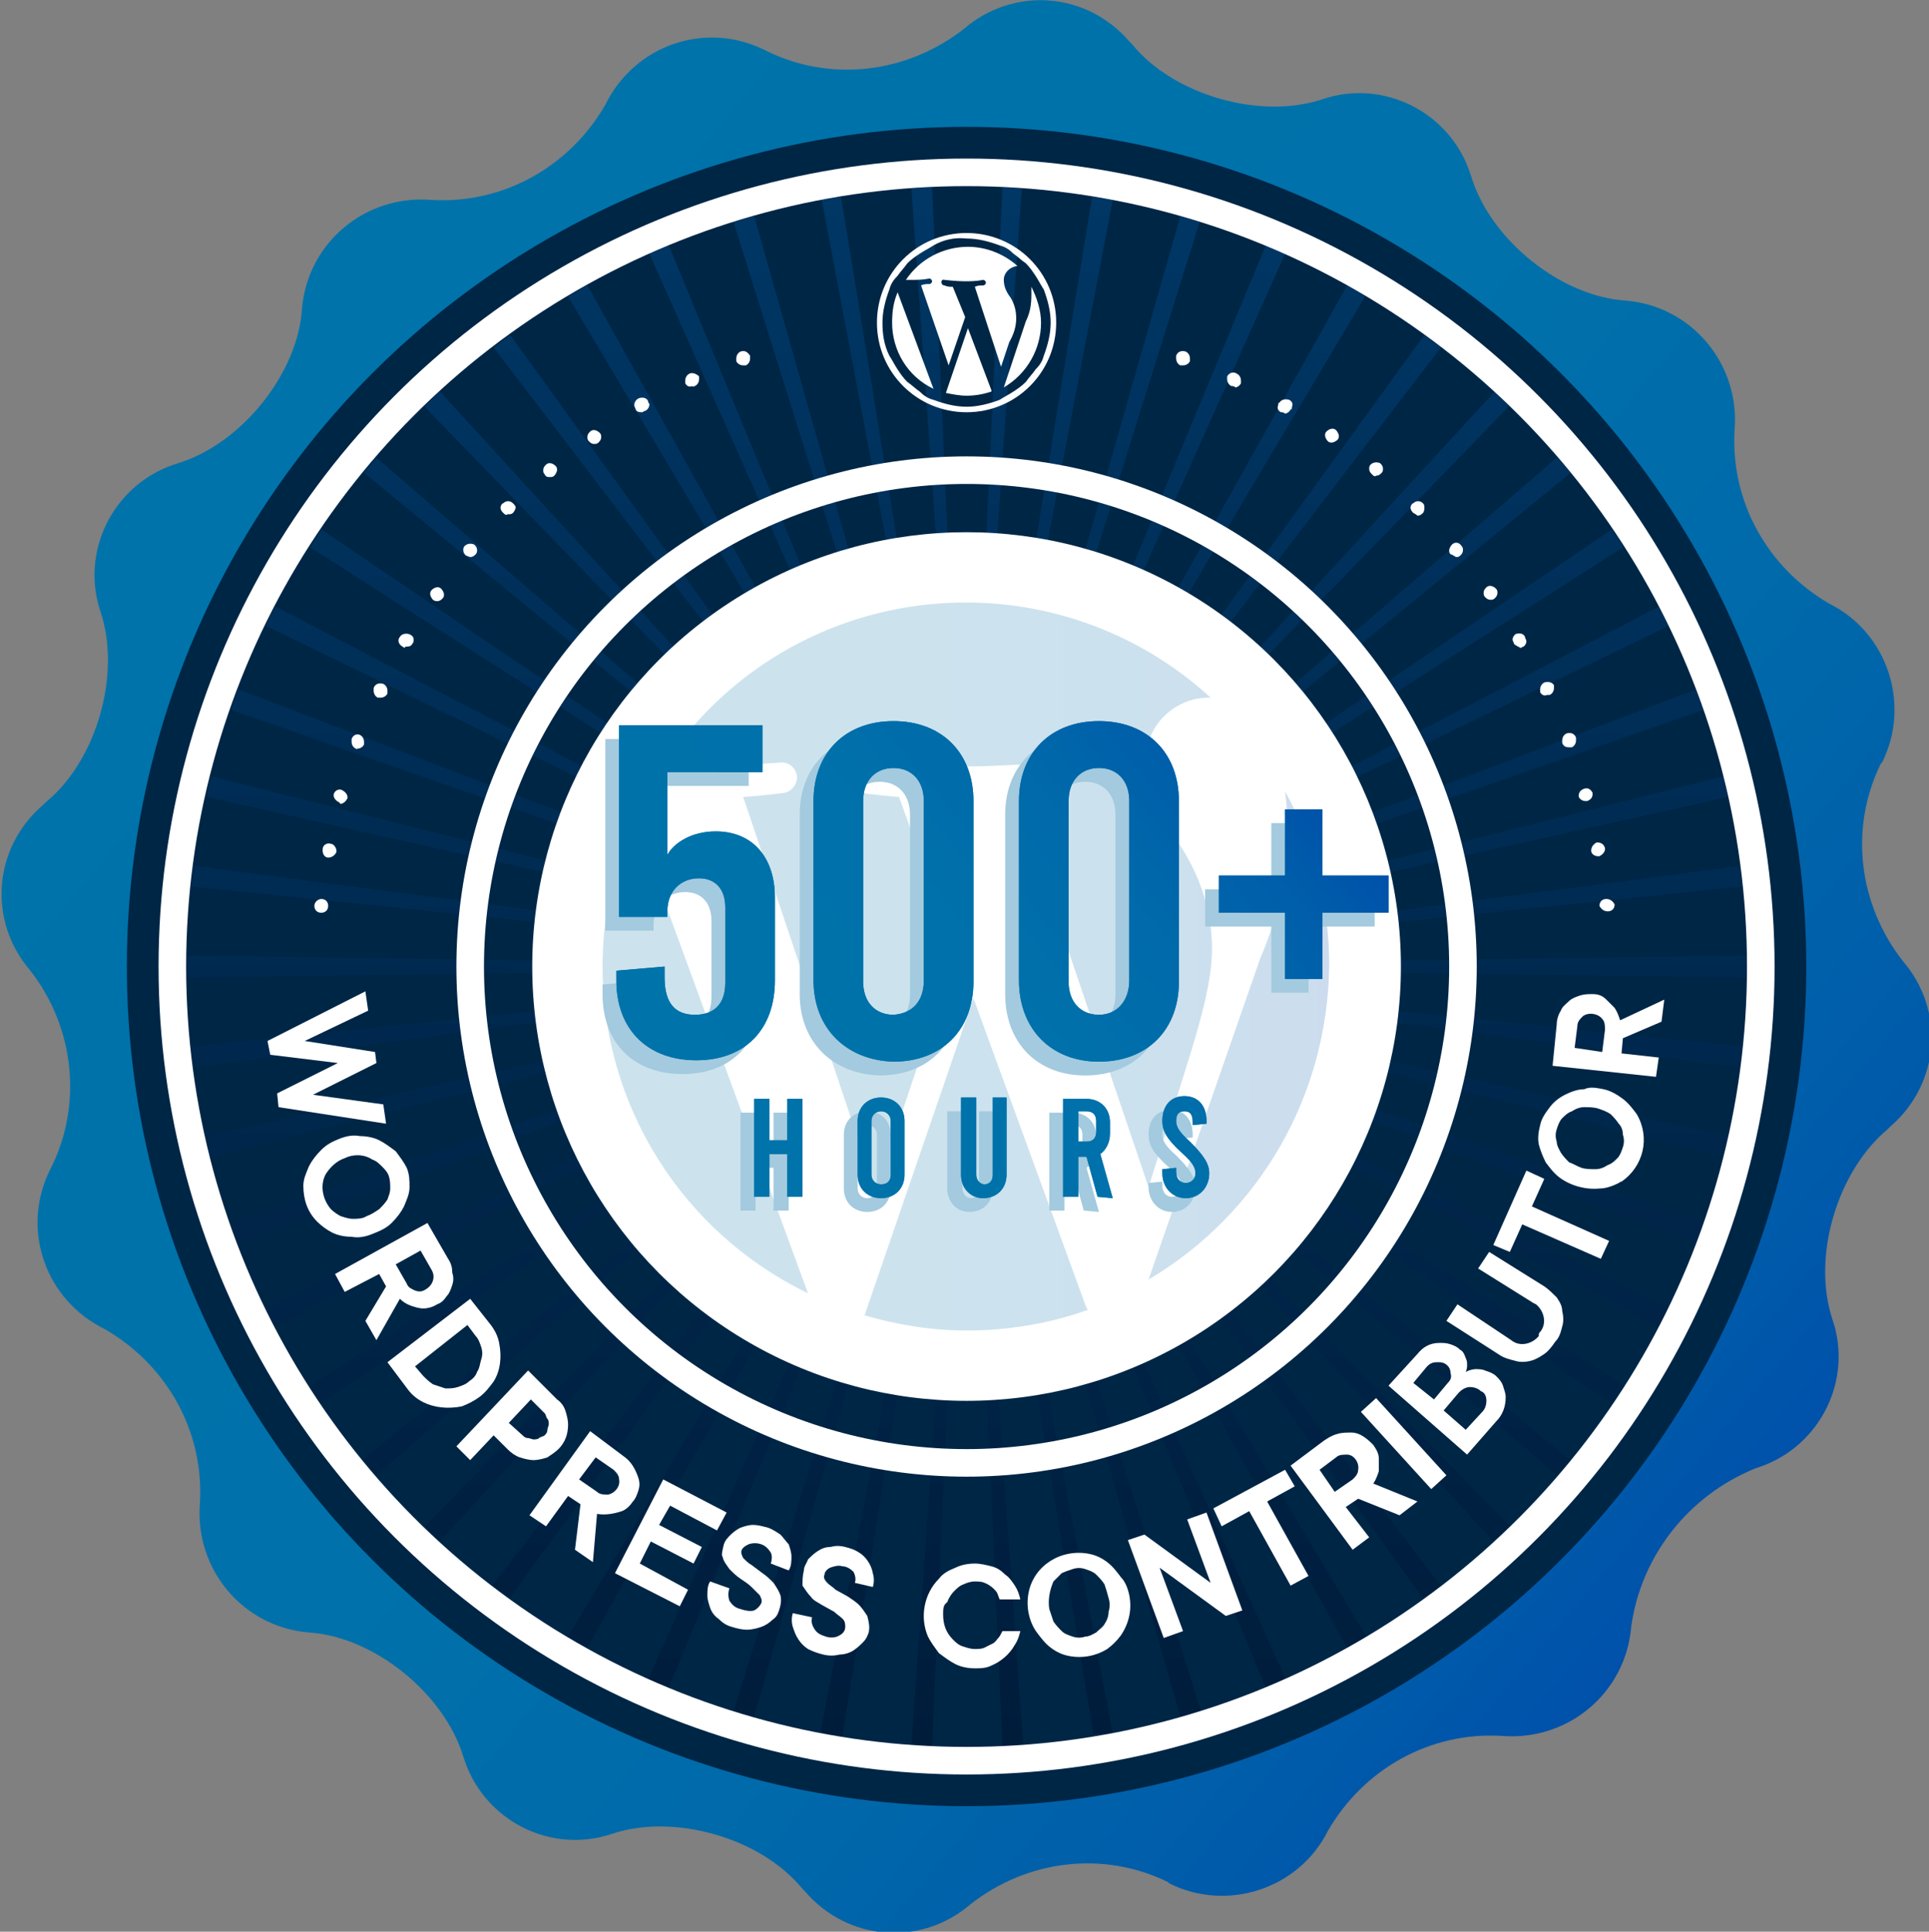 <?xml version="1.0" encoding="utf-8"?>
<!-- Generator: Adobe Illustrator 23.1.0, SVG Export Plug-In . SVG Version: 6.00 Build 0)  -->
<svg version="1.1" id="Layer_1" xmlns="http://www.w3.org/2000/svg" xmlns:xlink="http://www.w3.org/1999/xlink" x="0px" y="0px"
	 viewBox="0 0 139.9 140.1" style="enable-background:new 0 0 139.9 140.1;" xml:space="preserve">
<rect x="0" y="0" width="139.9" height="140.1" fill="#808080" stroke="none"/>
<style type="text/css">
	.st0{fill:url(#SVGID_1_);}
	.st1{fill:url(#SVGID_2_);}
	.st2{fill:url(#SVGID_3_);}
	.st3{fill:url(#SVGID_4_);}
	.st4{fill:url(#SVGID_5_);}
	.st5{fill:url(#SVGID_6_);}
	.st6{fill:url(#SVGID_7_);}
	.st7{fill:url(#SVGID_8_);}
	.st8{fill:url(#SVGID_9_);}
	.st9{fill:url(#SVGID_10_);}
	.st10{fill:url(#SVGID_11_);}
	.st11{fill:url(#SVGID_12_);}
	.st12{fill:url(#SVGID_13_);}
	.st13{fill:url(#SVGID_14_);}
	.st14{fill:url(#SVGID_15_);}
	.st15{fill:url(#SVGID_16_);}
	.st16{fill:url(#SVGID_17_);}
	.st17{fill:url(#SVGID_18_);}
	.st18{fill:url(#SVGID_19_);}
	.st19{fill:url(#SVGID_20_);}
	.st20{fill:url(#SVGID_21_);}
	.st21{fill:url(#SVGID_22_);}
	.st22{fill:url(#SVGID_23_);}
	.st23{fill:url(#SVGID_24_);}
	.st24{fill:url(#SVGID_25_);}
	.st25{fill:url(#SVGID_26_);}
	.st26{fill:url(#SVGID_27_);}
	.st27{fill:url(#SVGID_28_);}
	.st28{fill:url(#SVGID_29_);}
	.st29{fill:url(#SVGID_30_);}
	.st30{fill:url(#SVGID_31_);}
	.st31{fill:url(#SVGID_32_);}
	.st32{fill:url(#SVGID_33_);}
	.st33{fill:url(#SVGID_34_);}
	.st34{fill:url(#SVGID_35_);}
	.st35{fill:url(#SVGID_36_);}
	.st36{fill:none;stroke:#FFFFFF;stroke-width:2;stroke-miterlimit:10;}
	.st37{fill:#FFFFFF;}
	.st38{opacity:0.2;}
	.st39{fill:url(#SVGID_37_);}
	.st40{fill:#A3CADE;}
	.st41{fill:#0073AA;}
	.st42{fill:url(#SVGID_38_);}
	.st43{fill:url(#SVGID_39_);}
	.st44{fill:url(#SVGID_40_);}
	.st45{fill:url(#SVGID_41_);}
	.st46{fill:url(#SVGID_42_);}
	.st47{fill:url(#SVGID_43_);}
	.st48{fill:url(#SVGID_44_);}
	.st49{fill:url(#SVGID_45_);}
	.st50{fill:url(#SVGID_46_);}
</style>
<radialGradient id="SVGID_1_" cx="70.15" cy="-1228" r="20.684" gradientTransform="matrix(1 0 0 -1 -3.000000e-02 -1157.93)" gradientUnits="userSpaceOnUse">
	<stop  offset="0" style="stop-color:#003662"/>
	<stop  offset="1" style="stop-color:#002646"/>
</radialGradient>
<path class="st0" d="M99.4,69.8H40.9v0.6h58.4v-0.2C99.4,70.1,99.4,70,99.4,69.8z"/>
<radialGradient id="SVGID_2_" cx="70.05" cy="37.48" r="19.45" gradientTransform="matrix(1 0 0 1 -3.000000e-02 -625.93)" gradientUnits="userSpaceOnUse">
	<stop  offset="0" style="stop-color:#003662"/>
	<stop  offset="1" style="stop-color:#002646"/>
</radialGradient>
<path class="st1" d="M94.2,80.4H42.7c0.1,0.2,0.1,0.4,0.2,0.5h54.3c0.1-0.2,0.1-0.3,0.2-0.5H94.2z"/>
<radialGradient id="SVGID_3_" cx="70.05" cy="40.98" r="20.2" gradientTransform="matrix(1 0 0 1 -3.000000e-02 -625.93)" gradientUnits="userSpaceOnUse">
	<stop  offset="0" style="stop-color:#003662"/>
	<stop  offset="1" style="stop-color:#002646"/>
</radialGradient>
<path class="st2" d="M94.2,76.9H41.6c0,0.2,0.1,0.3,0.1,0.5h56.7c0-0.2,0.1-0.3,0.1-0.5H94.2z"/>
<radialGradient id="SVGID_4_" cx="70.146" cy="44.49" r="20.54" gradientTransform="matrix(1 0 0 1 -3.000000e-02 -625.93)" gradientUnits="userSpaceOnUse">
	<stop  offset="0" style="stop-color:#003662"/>
	<stop  offset="1" style="stop-color:#002646"/>
</radialGradient>
<path class="st3" d="M94.2,73.3H41.1c0,0.2,0,0.4,0.1,0.5h57.9c0-0.2,0-0.3,0.1-0.5H94.2z"/>
<radialGradient id="SVGID_5_" cx="70.1" cy="39.23" r="19.83" gradientTransform="matrix(1 0 0 1 -3.000000e-02 -625.93)" gradientUnits="userSpaceOnUse">
	<stop  offset="0" style="stop-color:#003662"/>
	<stop  offset="1" style="stop-color:#002646"/>
</radialGradient>
<path class="st4" d="M94.2,78.6H42.1c0.1,0.2,0.1,0.4,0.2,0.5h55.6c0.1-0.2,0.1-0.3,0.2-0.5H94.2z"/>
<radialGradient id="SVGID_6_" cx="70.1" cy="42.74" r="20.41" gradientTransform="matrix(1 0 0 1 -3.000000e-02 -625.93)" gradientUnits="userSpaceOnUse">
	<stop  offset="0" style="stop-color:#003662"/>
	<stop  offset="1" style="stop-color:#002646"/>
</radialGradient>
<path class="st5" d="M94.2,75.1H41.3c0,0.2,0.1,0.3,0.1,0.5h57.4c0-0.2,0.1-0.3,0.1-0.5H94.2z"/>
<radialGradient id="SVGID_7_" cx="70.05" cy="46.25" r="20.72" gradientTransform="matrix(1 0 0 1 -3.000000e-02 -625.93)" gradientUnits="userSpaceOnUse">
	<stop  offset="0" style="stop-color:#003662"/>
	<stop  offset="1" style="stop-color:#002646"/>
</radialGradient>
<path class="st6" d="M94.2,71.6H40.9v0.5h58.3v-0.5H94.2z"/>
<radialGradient id="SVGID_8_" cx="70.1" cy="33.97" r="18.3" gradientTransform="matrix(1 0 0 1 -3.000000e-02 -625.93)" gradientUnits="userSpaceOnUse">
	<stop  offset="0" style="stop-color:#003662"/>
	<stop  offset="1" style="stop-color:#002646"/>
</radialGradient>
<path class="st7" d="M94.2,83.9H44.3c0.1,0.2,0.2,0.3,0.3,0.5h51c0.1-0.2,0.2-0.3,0.3-0.5H94.2z"/>
<radialGradient id="SVGID_9_" cx="70.1" cy="32.21" r="17.59" gradientTransform="matrix(1 0 0 1 -3.000000e-02 -625.93)" gradientUnits="userSpaceOnUse">
	<stop  offset="0" style="stop-color:#003662"/>
	<stop  offset="1" style="stop-color:#002646"/>
</radialGradient>
<path class="st8" d="M94.2,85.6H45.3c0.1,0.2,0.2,0.3,0.3,0.5h48.9c0.1-0.2,0.2-0.3,0.3-0.5H94.2z"/>
<radialGradient id="SVGID_10_" cx="70.05" cy="35.72" r="18.94" gradientTransform="matrix(1 0 0 1 -3.000000e-02 -625.93)" gradientUnits="userSpaceOnUse">
	<stop  offset="0" style="stop-color:#003662"/>
	<stop  offset="1" style="stop-color:#002646"/>
</radialGradient>
<path class="st9" d="M94.2,82.1H43.4c0.1,0.2,0.2,0.3,0.2,0.5h52.9c0.1-0.2,0.2-0.3,0.2-0.5H94.2z"/>
<radialGradient id="SVGID_11_" cx="70.1" cy="26.95" r="14.64" gradientTransform="matrix(1 0 0 1 -3.000000e-02 -625.93)" gradientUnits="userSpaceOnUse">
	<stop  offset="0" style="stop-color:#003662"/>
	<stop  offset="1" style="stop-color:#002646"/>
</radialGradient>
<path class="st10" d="M83.6,90.9H49.5c0.2,0.2,0.4,0.4,0.6,0.5h40.1c0.2-0.2,0.4-0.3,0.6-0.5H83.6z"/>
<radialGradient id="SVGID_12_" cx="70.1" cy="30.46" r="16.75" gradientTransform="matrix(1 0 0 1 -3.000000e-02 -625.93)" gradientUnits="userSpaceOnUse">
	<stop  offset="0" style="stop-color:#003662"/>
	<stop  offset="1" style="stop-color:#002646"/>
</radialGradient>
<path class="st11" d="M83.6,87.4H46.5c0.1,0.2,0.2,0.4,0.4,0.5h46.4c0.1-0.2,0.3-0.3,0.4-0.5H83.6z"/>
<radialGradient id="SVGID_13_" cx="70.1" cy="28.71" r="15.77" gradientTransform="matrix(1 0 0 1 -3.000000e-02 -625.93)" gradientUnits="userSpaceOnUse">
	<stop  offset="0" style="stop-color:#003662"/>
	<stop  offset="1" style="stop-color:#002646"/>
</radialGradient>
<path class="st12" d="M83.6,89.1H47.9c0.2,0.2,0.3,0.4,0.5,0.5h43.5l0.5-0.5H83.6z"/>
<radialGradient id="SVGID_14_" cx="70.1" cy="23.44" r="11.65" gradientTransform="matrix(1 0 0 1 -3.000000e-02 -625.93)" gradientUnits="userSpaceOnUse">
	<stop  offset="0" style="stop-color:#003662"/>
	<stop  offset="1" style="stop-color:#002646"/>
</radialGradient>
<path class="st13" d="M83.6,94.4H53.7c0.2,0.2,0.5,0.4,0.8,0.5h31.2c0.3-0.2,0.5-0.3,0.8-0.5H83.6z"/>
<radialGradient id="SVGID_15_" cx="70.1" cy="25.2" r="13.3" gradientTransform="matrix(1 0 0 1 -3.000000e-02 -625.93)" gradientUnits="userSpaceOnUse">
	<stop  offset="0" style="stop-color:#003662"/>
	<stop  offset="1" style="stop-color:#002646"/>
</radialGradient>
<path class="st14" d="M83.6,92.6H51.4c0.2,0.2,0.4,0.4,0.7,0.5h36.1c0.2-0.2,0.5-0.4,0.7-0.5H83.6z"/>
<radialGradient id="SVGID_16_" cx="70.1" cy="21.69" r="9.58" gradientTransform="matrix(1 0 0 1 -3.000000e-02 -625.93)" gradientUnits="userSpaceOnUse">
	<stop  offset="0" style="stop-color:#003662"/>
	<stop  offset="1" style="stop-color:#002646"/>
</radialGradient>
<path class="st15" d="M83.6,96.1h-27c0.3,0.2,0.6,0.4,1,0.5h24.9C82.9,96.5,83.2,96.3,83.6,96.1z"/>
<radialGradient id="SVGID_17_" cx="70.1" cy="19.94" r="6.7" gradientTransform="matrix(1 0 0 1 -3.000000e-02 -625.93)" gradientUnits="userSpaceOnUse">
	<stop  offset="0" style="stop-color:#003662"/>
	<stop  offset="1" style="stop-color:#002646"/>
</radialGradient>
<path class="st16" d="M73.1,97.9H60.7c0.6,0.2,1.1,0.4,1.7,0.5h15.4c0.6-0.2,1.1-0.3,1.7-0.5H73.1z"/>
<radialGradient id="SVGID_18_" cx="70.1" cy="72.56" r="11.44" gradientTransform="matrix(1 0 0 1 -3.000000e-02 -625.93)" gradientUnits="userSpaceOnUse">
	<stop  offset="0" style="stop-color:#003662"/>
	<stop  offset="1" style="stop-color:#002646"/>
</radialGradient>
<path class="st17" d="M62.6,45.8h23.6c-0.2-0.2-0.5-0.4-0.8-0.5H54.8c-0.3,0.2-0.5,0.3-0.8,0.5H62.6z"/>
<radialGradient id="SVGID_19_" cx="70.1" cy="76.06" r="6.29" gradientTransform="matrix(1 0 0 1 -3.000000e-02 -625.93)" gradientUnits="userSpaceOnUse">
	<stop  offset="0" style="stop-color:#003662"/>
	<stop  offset="1" style="stop-color:#002646"/>
</radialGradient>
<path class="st18" d="M62.6,42.3h16.3c-0.6-0.2-1.3-0.4-1.9-0.5H63.1c-0.1,0-0.3,0.1-0.4,0.1l0,0c-0.5,0.1-0.9,0.3-1.4,0.4H62.6z"/>
<radialGradient id="SVGID_20_" cx="70.1" cy="74.31" r="9.31" gradientTransform="matrix(1 0 0 1 -3.000000e-02 -625.93)" gradientUnits="userSpaceOnUse">
	<stop  offset="0" style="stop-color:#003662"/>
	<stop  offset="1" style="stop-color:#002646"/>
</radialGradient>
<path class="st19" d="M62.6,44.1h20.6c-0.3-0.2-0.7-0.4-1.1-0.5h-24c-0.4,0.2-0.7,0.3-1.1,0.5H62.6z"/>
<radialGradient id="SVGID_21_" cx="70.1" cy="69.05" r="14.5" gradientTransform="matrix(1 0 0 1 -3.000000e-02 -625.93)" gradientUnits="userSpaceOnUse">
	<stop  offset="0" style="stop-color:#003662"/>
	<stop  offset="1" style="stop-color:#002646"/>
</radialGradient>
<path class="st20" d="M52.1,49.3h38.4c-0.2-0.2-0.4-0.4-0.6-0.5H50.1c-0.2,0.2-0.4,0.3-0.6,0.5H52.1z"/>
<radialGradient id="SVGID_22_" cx="70.1" cy="70.8" r="13.12" gradientTransform="matrix(1 0 0 1 -3.000000e-02 -625.93)" gradientUnits="userSpaceOnUse">
	<stop  offset="0" style="stop-color:#003662"/>
	<stop  offset="1" style="stop-color:#002646"/>
</radialGradient>
<path class="st21" d="M52.1,47.6h36.5c-0.2-0.2-0.4-0.4-0.7-0.5H52.2l-0.1,0.1l0,0c-0.2,0.1-0.4,0.2-0.5,0.4H52.1z"/>
<radialGradient id="SVGID_23_" cx="70.115" cy="58.52" r="19.36" gradientTransform="matrix(1 0 0 1 -3.000000e-02 -625.93)" gradientUnits="userSpaceOnUse">
	<stop  offset="0" style="stop-color:#003662"/>
	<stop  offset="1" style="stop-color:#002646"/>
</radialGradient>
<path class="st22" d="M52.1,59.8h45.3c-0.1-0.2-0.1-0.4-0.2-0.5H43c-0.1,0.2-0.1,0.3-0.2,0.5H52.1z"/>
<radialGradient id="SVGID_24_" cx="70.1" cy="62.03" r="18.23" gradientTransform="matrix(1 0 0 1 -3.000000e-02 -625.93)" gradientUnits="userSpaceOnUse">
	<stop  offset="0" style="stop-color:#003662"/>
	<stop  offset="1" style="stop-color:#002646"/>
</radialGradient>
<path class="st23" d="M52.1,56.3h43.7c-0.1-0.2-0.2-0.3-0.3-0.5H44.7c-0.1,0.2-0.2,0.3-0.3,0.5H52.1z"/>
<radialGradient id="SVGID_25_" cx="70.115" cy="65.54" r="16.66" gradientTransform="matrix(1 0 0 1 -3.000000e-02 -625.93)" gradientUnits="userSpaceOnUse">
	<stop  offset="0" style="stop-color:#003662"/>
	<stop  offset="1" style="stop-color:#002646"/>
</radialGradient>
<path class="st24" d="M52.1,52.8h41.5c-0.1-0.2-0.2-0.4-0.4-0.5H47c-0.1,0.2-0.3,0.3-0.4,0.5H52.1z"/>
<radialGradient id="SVGID_26_" cx="70.1" cy="60.28" r="18.85" gradientTransform="matrix(1 0 0 1 -3.000000e-02 -625.93)" gradientUnits="userSpaceOnUse">
	<stop  offset="0" style="stop-color:#003662"/>
	<stop  offset="1" style="stop-color:#002646"/>
</radialGradient>
<path class="st25" d="M52.1,58.1h44.5c-0.1-0.2-0.2-0.3-0.2-0.5H43.8c-0.1,0.2-0.2,0.3-0.2,0.5H52.1z"/>
<radialGradient id="SVGID_27_" cx="70.1" cy="63.79" r="17.5" gradientTransform="matrix(1 0 0 1 -3.000000e-02 -625.93)" gradientUnits="userSpaceOnUse">
	<stop  offset="0" style="stop-color:#003662"/>
	<stop  offset="1" style="stop-color:#002646"/>
</radialGradient>
<path class="st26" d="M52.1,54.6h42.6c-0.1-0.2-0.2-0.3-0.3-0.5H45.8c-0.1,0.2-0.2,0.3-0.3,0.5H52.1z"/>
<radialGradient id="SVGID_28_" cx="70.1" cy="67.29" r="15.66" gradientTransform="matrix(1 0 0 1 -3.000000e-02 -625.93)" gradientUnits="userSpaceOnUse">
	<stop  offset="0" style="stop-color:#003662"/>
	<stop  offset="1" style="stop-color:#002646"/>
</radialGradient>
<path class="st27" d="M52.1,51.1h40.1c-0.2-0.2-0.3-0.4-0.5-0.5H48.5c-0.2,0.2-0.3,0.4-0.5,0.5H52.1z"/>
<radialGradient id="SVGID_29_" cx="70.1" cy="55.02" r="20.13" gradientTransform="matrix(1 0 0 1 -3.000000e-02 -625.93)" gradientUnits="userSpaceOnUse">
	<stop  offset="0" style="stop-color:#003662"/>
	<stop  offset="1" style="stop-color:#002646"/>
</radialGradient>
<path class="st28" d="M52.1,63.3h46.4c0-0.2-0.1-0.3-0.1-0.5H41.8c0,0.2-0.1,0.3-0.1,0.5H52.1z"/>
<radialGradient id="SVGID_30_" cx="70.1" cy="56.77" r="19.8" gradientTransform="matrix(1 0 0 1 -3.000000e-02 -625.93)" gradientUnits="userSpaceOnUse">
	<stop  offset="0" style="stop-color:#003662"/>
	<stop  offset="1" style="stop-color:#002646"/>
</radialGradient>
<path class="st29" d="M52.1,61.6h46c-0.1-0.2-0.1-0.4-0.2-0.5H42.3c-0.1,0.2-0.1,0.3-0.2,0.5H52.1z"/>
<radialGradient id="SVGID_31_" cx="70.054" cy="51.51" r="20.6" gradientTransform="matrix(1 0 0 1 -3.000000e-02 -625.93)" gradientUnits="userSpaceOnUse">
	<stop  offset="0" style="stop-color:#003662"/>
	<stop  offset="1" style="stop-color:#002646"/>
</radialGradient>
<path class="st30" d="M41.5,66.9h57.6c0-0.2,0-0.4-0.1-0.5H41.1c0,0.2,0,0.3-0.1,0.5H41.5z"/>
<radialGradient id="SVGID_32_" cx="70.115" cy="49.75" r="20.68" gradientTransform="matrix(1 0 0 1 -3.000000e-02 -625.93)" gradientUnits="userSpaceOnUse">
	<stop  offset="0" style="stop-color:#003662"/>
	<stop  offset="1" style="stop-color:#002646"/>
</radialGradient>
<path class="st31" d="M41.5,68.6h57.7v-0.5H41v0.5H41.5z"/>
<radialGradient id="SVGID_33_" cx="70.128" cy="53.26" r="20.37" gradientTransform="matrix(1 0 0 1 -3.000000e-02 -625.93)" gradientUnits="userSpaceOnUse">
	<stop  offset="0" style="stop-color:#003662"/>
	<stop  offset="1" style="stop-color:#002646"/>
</radialGradient>
<path class="st32" d="M41.5,65.1h57.3c0-0.2-0.1-0.3-0.1-0.5H41.5C41.5,64.8,41.4,65,41.5,65.1z"/>
<linearGradient id="SVGID_34_" gradientUnits="userSpaceOnUse" x1="17.142" y1="-1183.598" x2="123.178" y2="-1272.578" gradientTransform="matrix(1 0 0 -1 -3.000000e-02 -1157.93)">
	<stop  offset="0" style="stop-color:#0073AA"/>
	<stop  offset="0.47" style="stop-color:#0071AA"/>
	<stop  offset="0.71" style="stop-color:#0069AA"/>
	<stop  offset="0.9" style="stop-color:#005CAA"/>
	<stop  offset="1" style="stop-color:#0051AA"/>
</linearGradient>
<path class="st33" d="M118.3,118c-0.4,4.8-4.6,8.3-9.4,7.9c0,0,0,0,0,0l0,0c-5.2-0.3-10,2.4-12.6,6.9c-2.1,4.2-7.3,5.9-11.5,3.8
	c0,0,0,0,0,0l-0.1-0.1c-4.7-2.3-10.2-1.6-14.3,1.6c-3.6,3.1-8.9,2.7-12-0.9c-0.1-0.1-0.1-0.1-0.2-0.2c-3-3.7-9.3-5.5-13.8-4
	c-4.4,1.5-9.2-0.9-10.7-5.3c0,0,0,0,0,0l-0.1-0.3c-1.4-4.6-6.5-8.7-11.2-9c-4.8-0.4-8.3-4.6-7.9-9.4c0,0,0,0,0,0l0,0
	c0.3-5.2-2.4-10-6.9-12.6c-4.3-2.1-6.1-7.2-4-11.5l0.1-0.2C6,80.1,5.4,74.5,2.2,70.4c-3.1-3.6-2.7-8.9,0.9-12l0.2-0.2
	c3.7-3,5.5-9.3,4-13.8c-1.5-4.4,0.9-9.2,5.3-10.7c0,0,0,0,0,0l0.3-0.1c4.6-1.4,8.7-6.5,9-11.2c0.4-4.8,4.6-8.3,9.4-7.9c0,0,0,0,0,0
	l0,0c5.2,0.3,10-2.4,12.6-6.9c2.1-4.3,7.2-6.1,11.5-4l0.2,0.1c4.7,2.3,10.2,1.6,14.3-1.6c3.6-3.1,8.9-2.7,12,0.9
	c0.1,0.1,0.1,0.1,0.2,0.2c3,3.7,9.3,5.5,13.8,4c4.4-1.5,9.2,0.9,10.7,5.3c0,0,0,0,0,0l0.1,0.3c1.4,4.6,6.5,8.7,11.2,9
	c4.8,0.4,8.3,4.6,7.9,9.4c0,0,0,0,0,0l0,0c-0.3,5.2,2.4,10,6.9,12.6c4.2,2.1,5.9,7.3,3.8,11.5c0,0,0,0,0,0l-0.1,0.1
	c-2.3,4.7-1.6,10.2,1.6,14.3c3.1,3.6,2.7,8.9-0.9,12l-0.2,0.2c-3.7,3.1-5.5,9.3-4,13.8c1.5,4.4-0.9,9.2-5.3,10.7c0,0,0,0,0,0
	l-0.3,0.1C122.4,108.5,119,112.9,118.3,118z"/>
<radialGradient id="SVGID_35_" cx="70.07" cy="-1228" r="60.9" gradientTransform="matrix(1 0 0 -1 0 142)" gradientUnits="userSpaceOnUse">
	<stop  offset="0" style="stop-color:#003662"/>
	<stop  offset="1" style="stop-color:#002646"/>
</radialGradient>
<circle class="st34" cx="70.1" cy="70.1" r="60.9"/>
<linearGradient id="SVGID_36_" gradientUnits="userSpaceOnUse" x1="1378.132" y1="3812.355" x2="1491.143" y2="3812.355" gradientTransform="matrix(6.123234e-17 1 1 -6.123234e-17 -3742.22 -1364.57)">
	<stop  offset="0" style="stop-color:#003765"/>
	<stop  offset="1" style="stop-color:#001C3B"/>
</linearGradient>
<path class="st35" d="M19.3,45.4l50.8,24.7L20,44C19.7,44.4,19.5,44.9,19.3,45.4z M22.5,39.7l47.6,30.4L23.3,38.4
	C23.1,38.8,22.8,39.2,22.5,39.7z M13.6,70.1v0.8l56.5-0.8l-56.5-0.8L13.6,70.1z M16.8,51.5l53.3,18.6L17.3,50
	C17.1,50.5,16.9,51,16.8,51.5z M26.4,34.3l43.7,35.8L27.3,33.2C27,33.6,26.7,33.9,26.4,34.3z M15,57.8l55.1,12.3L15.3,56.3L15,57.8z
	 M13.9,64.3l56.2,5.8l-56-7.3C14,63.3,14,63.8,13.9,64.3L13.9,64.3z M59.6,14.5l10.5,55.6L61,14.3C60.5,14.3,60,14.4,59.6,14.5
	L59.6,14.5z M53.2,16.1l16.9,54L54.7,15.7C54.2,15.8,53.7,16,53.2,16.1L53.2,16.1z M41.2,21.5l28.9,48.6L42.6,20.7
	C42.1,21,41.7,21.2,41.2,21.5L41.2,21.5z M35.8,25.2l34.3,44.9L37,24.3L35.8,25.2z M47.1,18.4l23,51.7L48.5,17.8
	C48,18,47.5,18.2,47.1,18.4L47.1,18.4z M15.3,83.9l54.8-13.8L15,82.4L15.3,83.9z M54.7,124.5l15.4-54.4l-16.9,54
	C53.7,124.2,54.2,124.4,54.7,124.5L54.7,124.5z M48.5,122.4l21.6-52.3L47,121.8L48.5,122.4z M42.6,119.5l27.5-49.4l-28.9,48.6
	C41.7,119,42.1,119.2,42.6,119.5L42.6,119.5z M66.1,126.5c0.5,0,1,0.1,1.5,0.1l2.5-56.5L66.1,126.5z M37,115.9l33.1-45.8L35.7,115
	C36.1,115.2,36.5,115.6,37,115.9z M61.1,125.9l9-55.8l-10.6,55.6C60,125.8,60.5,125.8,61.1,125.9L61.1,125.9z M31.9,111.8l38.2-41.7
	l-39.3,40.6C31.2,111,31.5,111.4,31.9,111.8L31.9,111.8z M17.3,90.2l52.8-20.1L16.8,88.7C16.9,89.2,17.1,89.7,17.3,90.2L17.3,90.2z
	 M14.1,77.4l56-7.3l-56.2,5.8C14,76.4,14,76.9,14.1,77.4L14.1,77.4z M66.1,13.7l4,56.4l-2.5-56.5C67.1,13.6,66.6,13.6,66.1,13.7
	L66.1,13.7z M20,96.2l50.1-26.1L19.3,94.8C19.5,95.3,19.7,95.7,20,96.2z M23.3,101.8l46.8-31.7l-47.6,30.4
	C22.8,101,23.1,101.4,23.3,101.8L23.3,101.8z M27.3,107l42.8-36.9l-43.8,35.8C26.6,106.2,27,106.6,27.3,107L27.3,107z M30.8,29.5
	l39.3,40.6L31.9,28.4C31.5,28.8,31.2,29.1,30.8,29.5L30.8,29.5z M109.5,110.7L70.1,70.1l38.2,41.7
	C108.7,111.4,109.1,111.1,109.5,110.7L109.5,110.7z M121,94.8L70.1,70.1l50.2,26.1C120.5,95.7,120.8,95.3,121,94.8z M113.9,105.9
	L70.1,70.1l42.8,36.9C113.2,106.6,113.6,106.3,113.9,105.9L113.9,105.9z M117.8,100.5L70.1,70.1l46.8,31.7
	C117.2,101.3,117.5,100.9,117.8,100.5L117.8,100.5z M125.3,82.4L70.1,70.1L125,83.9L125.3,82.4z M123.5,88.7L70.1,70.1L123,90.2
	C123.2,89.7,123.3,89.2,123.5,88.7L123.5,88.7z M80.7,125.7L70.1,70.1l9.2,55.7C79.8,125.7,80.2,125.8,80.7,125.7L80.7,125.7z
	 M126.4,75.9l-56.3-5.8l56,7.3L126.4,75.9z M74.2,126.5l-4-56.4l2.5,56.5C73.2,126.6,73.7,126.6,74.2,126.5L74.2,126.5z M104.5,115
	L70.1,70.1l33.1,45.8C103.6,115.6,104.1,115.3,104.5,115L104.5,115z M87.1,124.1l-17-54l15.5,54.4C86.1,124.4,86.6,124.2,87.1,124.1
	L87.1,124.1z M99.1,118.7l-29-48.6l27.6,49.4C98.2,119.2,98.6,119,99.1,118.7L99.1,118.7z M93.2,121.7L70.1,70.1l21.7,52.3
	C92.3,122.2,92.7,122,93.2,121.7L93.2,121.7z M97.7,20.7L70.1,70.1L99,21.5C98.6,21.2,98.1,20.9,97.7,20.7L97.7,20.7z M108.4,28.4
	L70.1,70.1l39.3-40.6C109.1,29.1,108.7,28.8,108.4,28.4L108.4,28.4z M91.8,17.8L70.1,70.1l23.1-51.7C92.8,18.2,92.3,18,91.8,17.8
	L91.8,17.8z M103.3,24.3L70.1,70.1l34.4-44.9L103.3,24.3z M72.7,13.6l-2.6,56.5l4-56.4C73.6,13.6,73.1,13.5,72.7,13.6L72.7,13.6z
	 M79.2,14.3l-9.1,55.8l10.6-55.6C80.2,14.4,79.7,14.3,79.2,14.3L79.2,14.3z M85.6,15.7L70.1,70.1l16.9-54
	C86.6,16,86.1,15.8,85.6,15.7L85.6,15.7z M112.9,33.2L70.1,70.1l43.8-35.8C113.6,33.9,113.2,33.5,112.9,33.2L112.9,33.2z M123,50
	L70.1,70.1l53.4-18.6C123.3,51,123.2,50.5,123,50z M125,56.3L70.1,70.1l55.2-12.3L125,56.3z M126.7,70.1v-0.8l-56.6,0.8l56.5,0.8
	C126.6,70.6,126.7,70.4,126.7,70.1L126.7,70.1z M126.2,62.8l-56,7.3l56.2-5.8C126.3,63.8,126.2,63.3,126.2,62.8L126.2,62.8z
	 M116.9,38.4L70.1,70.1l47.6-30.4C117.5,39.2,117.2,38.8,116.9,38.4L116.9,38.4z M120.3,44L70.1,70.1L121,45.4
	C120.8,44.9,120.5,44.5,120.3,44L120.3,44z"/>
<circle class="st36" cx="70.1" cy="70.1" r="57.6"/>
<circle class="st36" cx="70.1" cy="70.1" r="36"/>
<circle class="st37" cx="70.1" cy="70.1" r="31.5"/>
<g id="W_Mark" class="st38">
	
		<linearGradient id="SVGID_37_" gradientUnits="userSpaceOnUse" x1="43.7" y1="-1227.999" x2="96.403" y2="-1227.999" gradientTransform="matrix(1 0 0 -1 -3.000000e-02 -1157.93)">
		<stop  offset="0" style="stop-color:#0073AA"/>
		<stop  offset="0.47" style="stop-color:#0071AA"/>
		<stop  offset="0.71" style="stop-color:#0069AA"/>
		<stop  offset="0.9" style="stop-color:#005CAA"/>
		<stop  offset="1" style="stop-color:#0051AA"/>
	</linearGradient>
	<path class="st39" d="M43.7,70.1c0,10.1,5.8,19.3,14.9,23.7L46,59.4C44.5,62.7,43.7,66.4,43.7,70.1z M87.9,68.8
		c0-2.6-0.8-5.1-2.2-7.3c-1.3-2.2-2.6-4-2.6-6.2c-0.1-2.5,1.9-4.6,4.4-4.7h0.3c-10.7-9.8-27.4-9.1-37.2,1.7c0,0,0,0,0,0
		c-0.9,1-1.8,2.2-2.6,3.3h1.7c2.8,0,7-0.3,7-0.3c0.6,0,1.1,0.5,1.1,1.1c0,0.5-0.4,1-0.9,1.1c0,0-1.4,0.2-3,0.3l9.6,28.6l5.8-17.3
		l-4.1-11.3c-1.4-0.1-2.8-0.3-2.8-0.3c-0.6-0.1-1.1-0.6-1-1.2s0.6-1.1,1.2-1c0,0,4.4,0.3,6.9,0.3c2.8,0,7-0.3,7-0.3
		c0.6,0,1.1,0.5,1.1,1.1c0,0.5-0.4,1-0.9,1.1c0,0-1.4,0.2-3,0.3l9.6,28.3l2.7-8.6C87.2,73.7,87.9,71,87.9,68.8z M70.6,72.4l-7.9,23
		c2.4,0.7,4.9,1.1,7.4,1.1c3,0,6-0.5,8.8-1.5c-0.1-0.1-0.1-0.2-0.2-0.4L70.6,72.4z M93.2,57.4c0.1,0.9,0.2,1.8,0.2,2.7
		c0,3.2-0.7,6.4-2,9.4l-8.1,23.3C91.4,88,96.3,79.4,96.4,70C96.4,65.6,95.3,61.2,93.2,57.4z"/>
</g>
<g id="W_Mark-2">
	<path class="st37" d="M70.1,17.3c0.8,0,1.6,0.2,2.4,0.5c0.4,0.1,0.7,0.3,1,0.6c0.3,0.2,0.6,0.5,0.9,0.7c0.3,0.3,0.5,0.6,0.7,0.9
		c0.2,0.3,0.4,0.7,0.6,1c0.3,0.8,0.5,1.6,0.5,2.4c0,0.8-0.2,1.6-0.5,2.4c-0.1,0.4-0.3,0.7-0.6,1c-0.2,0.3-0.5,0.6-0.7,0.9
		c-0.3,0.3-0.6,0.5-0.9,0.7c-0.3,0.2-0.7,0.4-1,0.6c-0.8,0.3-1.6,0.5-2.4,0.5c-0.8,0-1.6-0.2-2.4-0.5c-0.4-0.1-0.7-0.3-1-0.6
		c-0.3-0.2-0.6-0.5-0.9-0.7c-0.3-0.3-0.5-0.6-0.7-0.9c-0.2-0.3-0.4-0.7-0.6-1C64.1,25,64,24.2,64,23.4c0-0.8,0.2-1.6,0.5-2.4
		c0.1-0.4,0.3-0.7,0.6-1c0.2-0.3,0.5-0.6,0.7-0.9c0.3-0.3,0.6-0.5,0.9-0.7c0.3-0.2,0.7-0.4,1-0.6C68.4,17.4,69.2,17.2,70.1,17.3
		 M70.1,16.9c-3.6,0-6.5,2.9-6.5,6.5s2.9,6.5,6.5,6.5s6.5-2.9,6.5-6.5l0,0C76.6,19.8,73.7,16.9,70.1,16.9z"/>
	<path class="st37" d="M64.7,23.4c0,2,1.1,3.9,3,4.8l-2.6-7C64.8,21.9,64.7,22.6,64.7,23.4z M73.7,23.1c0-0.5-0.1-1-0.4-1.5
		c-0.3-0.4-0.5-0.8-0.5-1.3c0-0.5,0.4-0.9,0.9-1h0.1c-1-0.9-2.3-1.4-3.6-1.4c-1.8,0-3.5,0.9-4.5,2.4H66c0.5,0,0.9,0,1.4-0.1
		c0.1,0,0.2,0.1,0.2,0.2c0,0.1-0.1,0.2-0.2,0.2c0,0,0,0,0,0l0,0c-0.2,0-0.4,0-0.6,0.1l2,5.8L70,23l-0.9-2.2c-0.2,0-0.4,0-0.6-0.1
		c-0.3,0-0.3-0.5,0-0.4c0,0,0.9,0.1,1.4,0.1c0.5,0,0.9,0,1.4-0.1c0.1,0,0.2,0.1,0.2,0.2c0,0.1-0.1,0.2-0.2,0.2c0,0,0,0,0,0l0,0
		c-0.2,0-0.4,0-0.6,0.1l1.9,5.8l0.6-1.8C73.5,24.3,73.7,23.7,73.7,23.1z M70.2,23.8l-1.6,4.7c0.5,0.1,1,0.2,1.5,0.2
		c0.6,0,1.2-0.1,1.8-0.3v-0.1L70.2,23.8z M74.8,20.8v0.6c0,0.7-0.1,1.3-0.4,1.9l-1.6,4.8c1.7-1,2.7-2.8,2.7-4.7
		C75.5,22.5,75.2,21.6,74.8,20.8z"/>
</g>
<path class="st37" d="M19.6,76.5l-0.2-1l7.1-3.6l0.2,1.4l-4.6,2.2l5.1,0.8l0.1,0.8l-4.6,2.3l5.1,0.7l0.2,1.4l-7.8-1.2l-0.1-1
	l4.4-2.2L19.6,76.5z"/>
<path class="st37" d="M27,89.5c-0.5,0.2-1,0.3-1.5,0.2c-0.5,0-1-0.1-1.4-0.3c-0.4-0.2-0.8-0.5-1.1-0.8c-0.7-0.7-1-1.6-1-2.6
	c0-0.5,0.2-0.9,0.4-1.4c0.2-0.4,0.5-0.8,0.9-1.2c0.4-0.4,0.8-0.6,1.3-0.8c0.5-0.2,1-0.3,1.5-0.2c0.5,0,1,0.1,1.4,0.3
	c0.4,0.2,0.8,0.5,1.2,0.8c0.3,0.4,0.6,0.8,0.8,1.2c0.2,0.5,0.2,0.9,0.2,1.4c0,0.5-0.2,0.9-0.4,1.4c-0.2,0.4-0.5,0.8-0.9,1.2
	C28,89.1,27.5,89.3,27,89.5z M25,84c-0.6,0.2-1.1,0.7-1.4,1.2C23.2,86,23.4,87,24,87.7c0.2,0.2,0.5,0.4,0.7,0.5
	c0.3,0.1,0.6,0.2,0.9,0.2c0.3,0,0.7,0,1-0.2c0.3-0.1,0.6-0.3,0.9-0.5c0.2-0.2,0.4-0.4,0.6-0.7c0.1-0.3,0.2-0.5,0.2-0.8
	c0-0.3,0-0.6-0.1-0.9c-0.1-0.3-0.3-0.5-0.5-0.7c-0.2-0.2-0.4-0.4-0.7-0.5C26.4,83.7,25.6,83.7,25,84L25,84z"/>
<path class="st37" d="M28,93.3l-0.5-0.9L25,93.7l-0.7-1.3l6.7-3.7l1.5,2.6c0.2,0.3,0.3,0.6,0.3,1c0.1,0.3,0.1,0.6,0,0.9
	c-0.1,0.3-0.2,0.6-0.4,0.8c-0.2,0.3-0.4,0.5-0.7,0.6c-0.3,0.2-0.7,0.3-1,0.3c-0.3,0-0.6-0.1-0.9-0.2c-0.3-0.1-0.6-0.3-0.8-0.5
	l-1.7,3l-0.8-1.4L28,93.3z M28.7,91.7l0.8,1.4c0.1,0.3,0.4,0.4,0.6,0.5c0.3,0.1,0.5,0.1,0.8-0.1c0.5-0.3,0.7-0.9,0.4-1.4l-0.8-1.4
	L28.7,91.7z"/>
<path class="st37" d="M28.1,98.8l6-4.6l1.5,1.9c0.3,0.4,0.5,0.8,0.6,1.3c0.2,1,0.1,2-0.4,2.8c-0.3,0.4-0.6,0.8-1,1.1
	c-0.4,0.3-0.8,0.5-1.3,0.7c-1,0.2-2,0.1-2.8-0.3c-0.4-0.2-0.8-0.5-1.1-0.9L28.1,98.8z M30.7,99.8c0.2,0.2,0.4,0.4,0.7,0.6
	c0.3,0.1,0.6,0.2,0.9,0.3c0.3,0,0.6,0,0.9-0.1c0.3-0.1,0.6-0.2,0.8-0.4c0.3-0.2,0.5-0.4,0.6-0.7c0.2-0.3,0.2-0.6,0.3-0.9
	c0.1-0.3,0.1-0.6,0-0.9c-0.1-0.3-0.2-0.6-0.4-0.8l-0.6-0.8l-3.8,3L30.7,99.8z"/>
<path class="st37" d="M40.4,101.5c0.3,0.2,0.5,0.5,0.6,0.8c0.1,0.3,0.2,0.7,0.2,1c0,0.7-0.2,1.3-0.7,1.8c-0.2,0.2-0.5,0.4-0.8,0.6
	c-0.3,0.1-0.7,0.2-1,0.2c-0.3,0-0.7-0.1-1-0.2c-0.3-0.1-0.6-0.3-0.9-0.6l-1-1l-1.7,1.8l-1-1l5.2-5.5L40.4,101.5z M37.9,104.1
	c0.1,0.1,0.2,0.2,0.4,0.2c0.1,0,0.3,0.1,0.4,0.1c0.1,0,0.3,0,0.4-0.1c0.1-0.1,0.3-0.1,0.4-0.2c0.1-0.1,0.2-0.2,0.2-0.4
	c0-0.1,0.1-0.3,0.1-0.4c0-0.1,0-0.3-0.1-0.4c-0.1-0.1-0.1-0.3-0.2-0.4l-1-1l-1.6,1.7L37.9,104.1z"/>
<path class="st37" d="M42.1,109.1l-0.9-0.6l-1.6,2.2l-1.2-0.8l4.4-6.1l2.4,1.8c0.6,0.4,0.9,1,1.1,1.6c0.1,0.3,0.1,0.6,0,0.9
	c-0.1,0.3-0.2,0.6-0.4,0.8c-0.2,0.3-0.5,0.6-0.8,0.7c-0.6,0.2-1.2,0.3-1.8,0.2l-0.3,3.5l-1.3-0.9L42.1,109.1z M42,107.3l1.3,0.9
	c0.2,0.2,0.5,0.2,0.8,0.2c0.5-0.1,0.9-0.6,0.8-1.1c0,0,0,0,0,0c0-0.3-0.2-0.5-0.4-0.7l-1.3-0.9L42,107.3z"/>
<path class="st37" d="M49.9,115.3l-0.6,1.2l-4.7-2.4l3.5-6.8l4.6,2.4L52,111l-3.4-1.8l-0.8,1.4l3.1,1.6l-0.6,1.2l-3.1-1.6l-0.8,1.6
	L49.9,115.3z"/>
<path class="st37" d="M52.5,112c0.1-0.3,0.3-0.5,0.5-0.7c0.2-0.2,0.5-0.4,0.7-0.5c0.3-0.1,0.6-0.2,0.9-0.2c0.4,0,0.7,0.1,1.1,0.2
	c0.3,0.1,0.6,0.3,0.9,0.5c0.2,0.2,0.4,0.5,0.6,0.7c0.1,0.3,0.2,0.6,0.2,0.9c0,0.3,0,0.7-0.2,1l-1.3-0.5c0.1-0.3,0.1-0.6,0-0.8
	c-0.2-0.3-0.4-0.5-0.7-0.6c-0.3-0.1-0.6-0.1-0.9,0c-0.2,0.1-0.4,0.2-0.5,0.4c-0.1,0.2,0,0.4,0.1,0.6c0.2,0.2,0.4,0.4,0.6,0.5
	l0.8,0.6c0.3,0.2,0.5,0.4,0.8,0.7c0.2,0.3,0.4,0.6,0.5,0.9c0.1,0.4,0,0.8-0.1,1.1c-0.1,0.3-0.2,0.5-0.5,0.7
	c-0.2,0.2-0.5,0.4-0.8,0.5c-0.3,0.1-0.7,0.2-1,0.2c-0.4,0-0.8-0.1-1.1-0.2c-0.4-0.1-0.7-0.3-1-0.6c-0.3-0.2-0.5-0.5-0.6-0.8
	c-0.1-0.3-0.2-0.6-0.2-0.9c0-0.3,0-0.7,0.2-1l1.4,0.5c-0.1,0.3-0.1,0.6,0,0.9c0.2,0.3,0.4,0.5,0.8,0.6c0.3,0.1,0.7,0.2,1,0.1
	c0.2-0.1,0.4-0.3,0.5-0.5c0.1-0.2,0-0.4-0.1-0.6c-0.2-0.2-0.4-0.4-0.6-0.6c-0.2-0.2-0.5-0.4-0.8-0.6c-0.3-0.2-0.5-0.4-0.8-0.7
	c-0.2-0.3-0.4-0.5-0.5-0.9C52.3,112.8,52.4,112.4,52.5,112z"/>
<path class="st37" d="M58.3,113.9c0-0.3,0.2-0.5,0.3-0.8c0.2-0.2,0.4-0.4,0.7-0.6c0.3-0.2,0.6-0.3,0.9-0.3c0.4-0.1,0.7-0.1,1.1,0
	c0.4,0.1,0.7,0.2,1,0.4c0.5,0.3,0.9,0.9,1,1.5c0.1,0.3,0.1,0.7,0,1l-1.3-0.3c0.1-0.3,0-0.6-0.1-0.8c-0.2-0.2-0.5-0.4-0.8-0.4
	c-0.3-0.1-0.6,0-0.9,0.1c-0.2,0.1-0.4,0.3-0.4,0.5c-0.1,0.2,0,0.4,0.2,0.6c0.2,0.2,0.4,0.3,0.6,0.5l0.9,0.5c0.3,0.2,0.6,0.4,0.8,0.6
	c0.2,0.2,0.4,0.5,0.6,0.8c0.1,0.4,0.2,0.8,0.1,1.2c-0.1,0.3-0.2,0.5-0.4,0.7c-0.2,0.2-0.4,0.4-0.7,0.6c-0.3,0.2-0.7,0.3-1,0.3
	c-0.4,0.1-0.8,0.1-1.2,0c-0.4-0.1-0.7-0.2-1.1-0.4c-0.3-0.2-0.5-0.4-0.7-0.7c-0.2-0.3-0.3-0.6-0.4-0.9c-0.1-0.3-0.1-0.7,0-1l1.4,0.3
	c-0.1,0.3,0,0.6,0.2,0.9c0.2,0.3,0.5,0.4,0.8,0.5c0.3,0.1,0.7,0.1,1-0.1c0.2-0.1,0.4-0.3,0.4-0.6c0-0.2,0-0.4-0.2-0.6
	c-0.2-0.2-0.4-0.3-0.6-0.5l-0.9-0.5c-0.3-0.2-0.6-0.3-0.8-0.6c-0.2-0.2-0.4-0.5-0.6-0.8C58.2,114.7,58.2,114.3,58.3,113.9z"/>
<path class="st37" d="M68.4,117.1c0,0.7,0.2,1.3,0.7,1.8c0.2,0.2,0.4,0.4,0.7,0.5c0.3,0.1,0.6,0.2,0.9,0.2c0.2,0,0.5,0,0.7-0.1
	c0.2-0.1,0.4-0.2,0.6-0.3c0.2-0.1,0.3-0.3,0.4-0.4c0.1-0.1,0.2-0.3,0.3-0.5H74c-0.1,0.4-0.2,0.7-0.4,1c-0.4,0.7-1,1.2-1.7,1.5
	c-0.4,0.2-0.8,0.2-1.2,0.2c-0.5,0-1-0.1-1.4-0.3c-0.4-0.2-0.8-0.5-1.2-0.8c-0.3-0.4-0.6-0.8-0.8-1.2c-0.6-1.4-0.3-3.1,0.8-4.2
	c0.3-0.4,0.7-0.6,1.2-0.8c0.4-0.2,0.9-0.3,1.4-0.3c0.4,0,0.8,0.1,1.2,0.2c0.4,0.1,0.7,0.3,1,0.6c0.3,0.2,0.5,0.5,0.7,0.8
	c0.2,0.3,0.3,0.6,0.4,1h-1.5c-0.1-0.2-0.1-0.3-0.2-0.5c-0.2-0.3-0.6-0.6-0.9-0.7c-0.2-0.1-0.5-0.1-0.7-0.1c-0.3,0-0.6,0.1-0.8,0.2
	c-0.3,0.1-0.5,0.3-0.7,0.5c-0.2,0.2-0.4,0.5-0.5,0.8C68.4,116.4,68.4,116.7,68.4,117.1z"/>
<path class="st37" d="M81.9,115.7c0.2,1,0,2-0.6,2.9c-0.3,0.4-0.6,0.7-1,1c-0.8,0.5-1.8,0.7-2.8,0.5c-0.5-0.1-0.9-0.3-1.3-0.6
	c-0.4-0.3-0.7-0.7-1-1.1c-0.3-0.4-0.5-0.9-0.6-1.4c-0.1-0.5-0.1-1,0-1.5c0.2-1,0.8-1.8,1.6-2.3c0.8-0.5,1.8-0.7,2.8-0.5
	c0.5,0.1,0.9,0.3,1.3,0.6c0.4,0.3,0.7,0.7,1,1.1C81.6,114.7,81.8,115.2,81.9,115.7z M76.1,116.7c0.1,0.3,0.2,0.6,0.3,0.9
	c0.2,0.3,0.4,0.5,0.6,0.7c0.2,0.2,0.5,0.3,0.8,0.4c0.3,0.1,0.6,0.1,0.9,0c0.3,0,0.6-0.2,0.8-0.3c0.2-0.2,0.5-0.4,0.6-0.6
	c0.2-0.3,0.3-0.6,0.3-0.9c0.1-0.3,0.1-0.7,0-1c-0.1-0.4-0.2-0.7-0.3-1c-0.2-0.3-0.4-0.5-0.6-0.7c-0.2-0.2-0.5-0.3-0.8-0.4
	c-0.3-0.1-0.6-0.1-0.9,0c-0.3,0.1-0.6,0.2-0.8,0.3c-0.2,0.2-0.4,0.4-0.6,0.6C76.1,115.4,76,116.1,76.1,116.7L76.1,116.7z"/>
<path class="st37" d="M87.5,109.7l2.6,7.1l-1.2,0.4l-4.8-3.5l1.7,4.6l-1.4,0.5l-2.6-7.1l1.2-0.4l4.8,3.5l-1.7-4.6L87.5,109.7z"/>
<path class="st37" d="M88,109.4l5.2-2.8l0.7,1.2l-2,1.1l3,5.4l-1.3,0.7l-3-5.4l-2,1.1L88,109.4z"/>
<path class="st37" d="M98.5,108.7l-0.9,0.6l1.7,2.2l-1.2,0.9l-4.5-6.1l2.4-1.8c0.3-0.2,0.6-0.4,1-0.5c0.3-0.1,0.7-0.1,1-0.1
	c0.3,0,0.6,0.1,0.9,0.3c0.3,0.2,0.5,0.4,0.7,0.6c0.2,0.3,0.4,0.6,0.4,1c0,0.3,0,0.6,0,0.9c-0.1,0.3-0.2,0.6-0.4,0.9l3.2,1.3l-1.3,1
	L98.5,108.7z M96.8,108.2l1.3-0.9c0.2-0.2,0.4-0.4,0.4-0.7c0.1-0.5-0.3-1.1-0.8-1.1c0,0,0,0,0,0c-0.3,0-0.6,0-0.8,0.2l-1.2,0.9
	L96.8,108.2z"/>
<path class="st37" d="M104.9,107l-1.1,1l-5.1-5.6l1.1-1L104.9,107z"/>
<path class="st37" d="M106.3,99.5c0.2-0.1,0.5-0.2,0.7-0.2c0.2,0,0.5,0,0.7,0.1c0.3,0.1,0.6,0.2,0.8,0.4c0.2,0.2,0.4,0.4,0.5,0.7
	c0.1,0.3,0.2,0.6,0.2,0.8c0,0.7-0.2,1.3-0.7,1.8l-2.1,2.4l-5.7-5l2.1-2.3c0.4-0.5,0.9-0.8,1.6-0.8c0.3,0,0.5,0,0.8,0.1
	c0.3,0.1,0.5,0.2,0.7,0.4c0.2,0.1,0.3,0.3,0.4,0.6c0.1,0.2,0.1,0.3,0.1,0.5C106.4,99.1,106.4,99.3,106.3,99.5z M104,101.5l1-1.2
	c0.2-0.2,0.3-0.4,0.2-0.7c0-0.5-0.4-0.8-0.8-0.8h-0.2c-0.3,0-0.5,0.1-0.7,0.3l-1,1.2L104,101.5z M107.5,102.4
	c0.2-0.2,0.3-0.5,0.3-0.8c0-0.3-0.1-0.6-0.4-0.7c-0.2-0.2-0.5-0.3-0.8-0.3c-0.3,0-0.6,0.2-0.8,0.4l-1.1,1.3l1.6,1.4L107.5,102.4z"/>
<path class="st37" d="M111.7,96.6c0.5-0.6,0.3-1.5-0.3-2l-0.2-0.1l-4-2.5l0.8-1.2l4,2.5c0.3,0.2,0.6,0.5,0.9,0.8
	c0.2,0.3,0.4,0.6,0.4,1c0.1,0.4,0.1,0.8,0,1.1c-0.1,0.4-0.2,0.8-0.5,1.1c-0.2,0.3-0.5,0.7-0.8,0.9c-0.3,0.2-0.6,0.4-1,0.5
	c-0.4,0.1-0.8,0.1-1.1,0c-0.4-0.1-0.8-0.2-1.1-0.4l-3.9-2.5l0.8-1.2l3.9,2.6c0.6,0.5,1.5,0.3,2-0.3
	C111.6,96.7,111.6,96.7,111.7,96.6L111.7,96.6z"/>
<path class="st37" d="M108.3,90.3l2.4-5.4l1.3,0.6l-0.9,2l5.6,2.5l-0.6,1.3l-5.7-2.5l-0.9,2L108.3,90.3z"/>
<path class="st37" d="M116.3,79c0.5,0.1,1,0.4,1.4,0.7c0.4,0.3,0.7,0.7,1,1.1c1,1.7,0.5,3.8-1.1,4.9c-0.1,0-0.2,0.1-0.2,0.1
	c-0.4,0.2-0.9,0.4-1.4,0.4c-1,0.1-2.1-0.2-2.9-0.8c-0.4-0.3-0.7-0.7-1-1.1c-0.2-0.4-0.4-0.9-0.5-1.3c-0.1-0.5,0-1,0.1-1.4
	c0.1-0.5,0.4-0.9,0.7-1.3c0.3-0.4,0.7-0.7,1.1-0.9c0.4-0.2,0.9-0.4,1.4-0.4C115.3,78.8,115.8,78.9,116.3,79z M114.7,84.7
	c0.3,0.1,0.7,0.1,1,0.1c0.3,0,0.6-0.1,0.9-0.3c0.3-0.1,0.5-0.3,0.7-0.5c0.2-0.2,0.3-0.5,0.4-0.8c0.1-0.3,0.1-0.6,0-0.9
	c0-0.3-0.1-0.6-0.3-0.8c-0.2-0.3-0.4-0.5-0.6-0.7c-0.3-0.2-0.6-0.3-0.9-0.4c-0.3-0.1-0.7-0.1-1-0.1c-0.3,0-0.6,0.1-0.9,0.3
	c-0.3,0.1-0.5,0.3-0.7,0.5c-0.2,0.2-0.3,0.5-0.4,0.8c-0.1,0.3-0.1,0.6,0,0.9c0,0.3,0.2,0.6,0.3,0.8c0.2,0.3,0.4,0.5,0.6,0.7
	C114.1,84.4,114.4,84.6,114.7,84.7z"/>
<path class="st37" d="M117.7,75.3l-0.1,1.1l2.7,0.3l-0.2,1.4l-7.5-0.8l0.3-3c0-0.3,0.1-0.7,0.3-1c0.1-0.3,0.4-0.5,0.6-0.7
	c0.2-0.2,0.5-0.3,0.8-0.4c0.3-0.1,0.6-0.1,0.9-0.1c0.4,0,0.7,0.1,1,0.4c0.2,0.2,0.4,0.4,0.6,0.6c0.2,0.3,0.3,0.6,0.4,0.9l3.2-1.5
	l-0.2,1.6L117.7,75.3z M116.2,76.3l0.2-1.6c0-0.3,0-0.6-0.2-0.8c-0.3-0.4-1-0.5-1.4-0.2l0,0c-0.2,0.2-0.4,0.4-0.4,0.7l-0.2,1.6
	L116.2,76.3z"/>
<path class="st37" d="M23.3,66.2c-0.3,0-0.5-0.2-0.5-0.5l0,0c0-0.3,0.3-0.5,0.5-0.5c0,0,0,0,0,0l0,0c0.3,0,0.5,0.2,0.5,0.5l0,0
	C23.8,66,23.6,66.2,23.3,66.2L23.3,66.2z M116,65.7L116,65.7L116,65.7c0-0.3,0.2-0.5,0.5-0.5l0,0c0.3,0,0.5,0.2,0.6,0.4l0,0
	c0,0.3-0.2,0.5-0.5,0.5l0,0C116.3,66.1,116.1,65.9,116,65.7z M23.8,62.2c-0.2,0-0.4-0.2-0.4-0.5l0,0v-0.1l0,0c0-0.3,0.3-0.5,0.6-0.4
	c0,0,0,0,0,0l0,0c0.2,0,0.4,0.3,0.4,0.5l0,0v0.1l0,0C24.3,62,24.1,62.2,23.8,62.2L23.8,62.2L23.8,62.2z M115.4,61.7L115.4,61.7
	L115.4,61.7c0-0.3,0.2-0.5,0.4-0.6l0,0c0.3,0,0.5,0.1,0.6,0.4l0,0v0.1l0,0c0,0.2-0.2,0.4-0.4,0.5h-0.1
	C115.6,62.1,115.4,61.9,115.4,61.7z M24.6,58.2c-0.2-0.1-0.4-0.3-0.4-0.5l0,0v-0.1l0,0c0.1-0.3,0.4-0.4,0.6-0.3l0,0
	c0.2,0.1,0.4,0.3,0.4,0.5l0,0v0.1l0,0c-0.1,0.2-0.3,0.4-0.5,0.4l0,0L24.6,58.2z M114.5,57.8L114.5,57.8c0,0,0-0.1,0-0.1l0,0
	c0-0.2,0.1-0.4,0.4-0.5l0,0c0.3-0.1,0.5,0.1,0.6,0.3c0,0,0,0,0,0l0,0l0,0v0.1l0,0c0,0.2-0.1,0.4-0.4,0.5H115
	C114.8,58.1,114.6,58,114.5,57.8z M25.8,54.3c-0.2-0.1-0.3-0.3-0.3-0.5l0,0c0-0.1,0-0.1,0-0.2l0,0c0.1-0.3,0.4-0.4,0.6-0.3l0,0
	c0.2,0.1,0.3,0.3,0.3,0.5l0,0c0,0.1,0,0.1,0,0.2l0,0c-0.1,0.2-0.3,0.3-0.5,0.3l0,0C25.9,54.4,25.9,54.3,25.8,54.3z M113.3,53.9
	c0-0.1,0-0.1,0-0.2l0,0c0-0.2,0.1-0.4,0.3-0.5l0,0c0.3-0.1,0.6,0,0.7,0.3l0,0c0,0.1,0,0.1,0,0.2l0,0c0,0.2-0.1,0.4-0.3,0.5h-0.2
	C113.5,54.2,113.4,54.1,113.3,53.9z M27.4,50.6c-0.2-0.1-0.3-0.3-0.3-0.5l0,0c0-0.1,0-0.2,0-0.2l0,0c0.1-0.3,0.4-0.4,0.7-0.3
	c0,0,0,0,0,0l0,0c0.2,0.1,0.3,0.3,0.3,0.5l0,0c0,0.1,0,0.1,0,0.2l0,0c-0.1,0.2-0.3,0.3-0.5,0.3l0,0C27.5,50.6,27.4,50.6,27.4,50.6z
	 M111.7,50.2L111.7,50.2c0-0.1,0-0.1,0-0.2l0,0c0-0.2,0.1-0.4,0.3-0.5l0,0c0.3-0.1,0.6,0,0.7,0.2l0,0c0,0.1,0,0.1,0,0.2l0,0
	c0,0.2-0.1,0.4-0.3,0.5l0,0c-0.1,0-0.1,0-0.2,0l0,0C112,50.5,111.8,50.4,111.7,50.2z M29.2,46.9c-0.2-0.1-0.3-0.3-0.3-0.4l0,0
	c0-0.1,0-0.2,0.1-0.3l0,0c0.1-0.2,0.4-0.3,0.7-0.2l0,0c0.2,0.1,0.3,0.2,0.3,0.4l0,0c0,0.1,0,0.2-0.1,0.3l0,0
	c-0.1,0.2-0.3,0.2-0.5,0.2l0,0C29.4,47,29.3,47,29.2,46.9z M109.8,46.7L109.8,46.7c0-0.1-0.1-0.2-0.1-0.3l0,0c0-0.2,0.1-0.3,0.2-0.4
	l0,0c0.2-0.1,0.6-0.1,0.7,0.2l0,0c0,0.1,0.1,0.2,0.1,0.3l0,0c0,0.2-0.1,0.3-0.2,0.4l0,0c-0.1,0-0.2,0.1-0.2,0.1l0,0
	C110.1,46.9,109.9,46.8,109.8,46.7z M31.4,43.5c-0.1-0.1-0.2-0.3-0.2-0.4l0,0c0-0.1,0-0.2,0.1-0.3l0,0c0.2-0.2,0.5-0.3,0.7-0.1l0,0
	c0.1,0.1,0.2,0.3,0.2,0.4l0,0c0,0.1,0,0.2-0.1,0.3l0,0c-0.1,0.1-0.2,0.2-0.4,0.2l0,0C31.5,43.6,31.4,43.5,31.4,43.5z M107.7,43.3
	L107.7,43.3c-0.1-0.1-0.1-0.2-0.1-0.3l0,0c0-0.2,0.1-0.3,0.2-0.4l0,0c0.2-0.2,0.5-0.1,0.7,0.1l0,0l0,0c0.1,0.1,0.1,0.2,0.1,0.3l0,0
	c0,0.2-0.1,0.3-0.2,0.4l0,0c-0.1,0.1-0.2,0.1-0.3,0.1l0,0C107.9,43.5,107.8,43.4,107.7,43.3z M33.8,40.3c-0.1-0.1-0.2-0.2-0.2-0.4
	l0,0c0-0.1,0-0.2,0.1-0.3l0,0c0.2-0.2,0.5-0.2,0.7-0.1c0,0,0,0,0,0l0,0l0,0c0.1,0.1,0.2,0.2,0.2,0.4l0,0c0,0.1,0,0.2-0.1,0.3l0,0
	c-0.1,0.1-0.2,0.2-0.4,0.2l0,0C34,40.4,33.9,40.3,33.8,40.3L33.8,40.3z M105.2,40.2c-0.1-0.1-0.1-0.2-0.1-0.3l0,0
	c0-0.1,0.1-0.3,0.2-0.4l0,0c0.2-0.2,0.5-0.2,0.7,0.1l0,0c0.1,0.1,0.1,0.2,0.1,0.3l0,0c0,0.2-0.1,0.3-0.2,0.4l0,0
	c-0.1,0.1-0.2,0.1-0.3,0.1l0,0C105.4,40.3,105.3,40.2,105.2,40.2L105.2,40.2z M36.5,37.2c-0.1-0.1-0.2-0.2-0.2-0.4l0,0
	c0-0.1,0.1-0.3,0.2-0.3l0,0c0.2-0.2,0.5-0.2,0.7,0l0,0l0,0c0.1,0.1,0.2,0.2,0.2,0.3l0,0c0,0.1-0.1,0.3-0.2,0.4l0,0
	c-0.1,0.1-0.2,0.1-0.4,0.1l0,0C36.7,37.4,36.6,37.3,36.5,37.2z M102.5,37.2c-0.1-0.1-0.2-0.2-0.2-0.4l0,0c0-0.1,0.1-0.3,0.2-0.3l0,0
	c0.2-0.2,0.5-0.2,0.7,0l0,0l0,0c0.1,0.1,0.1,0.2,0.1,0.3l0,0c0,0.1,0,0.3-0.1,0.4l0,0c-0.1,0.1-0.2,0.2-0.4,0.2l0,0
	C102.7,37.3,102.5,37.2,102.5,37.2z M39.5,34.4c-0.1-0.1-0.1-0.2-0.1-0.3l0,0c0-0.2,0.1-0.3,0.2-0.4l0,0c0.2-0.2,0.5-0.1,0.7,0.1
	l0,0c0.1,0.1,0.1,0.2,0.1,0.3l0,0c0,0.1-0.1,0.3-0.2,0.4l0,0c-0.1,0.1-0.2,0.1-0.3,0.1l0,0C39.7,34.6,39.6,34.6,39.5,34.4L39.5,34.4
	z M99.5,34.4L99.5,34.4c-0.1-0.1-0.2-0.2-0.2-0.4l0,0c0-0.1,0-0.2,0.1-0.3l0,0c0.2-0.2,0.5-0.2,0.7-0.1l0,0c0.1,0.1,0.2,0.2,0.2,0.4
	l0,0c0,0.1,0,0.2-0.1,0.3l0,0c-0.1,0.1-0.2,0.2-0.4,0.2l0,0C99.7,34.6,99.6,34.5,99.5,34.4L99.5,34.4z M42.7,32
	c-0.1-0.1-0.1-0.2-0.1-0.3l0,0c0-0.2,0.1-0.3,0.2-0.4l0,0c0.2-0.2,0.5-0.1,0.7,0.1c0,0,0,0,0,0l0,0c0.1,0.1,0.1,0.2,0.1,0.3l0,0
	c0,0.2-0.1,0.3-0.2,0.4l0,0c-0.1,0.1-0.2,0.1-0.3,0.1l0,0C42.9,32.2,42.8,32.1,42.7,32z M96.3,32c-0.1-0.1-0.2-0.3-0.2-0.4l0,0
	c0-0.1,0-0.2,0.1-0.3l0,0c0.2-0.2,0.5-0.3,0.7-0.1c0,0,0,0,0,0l0,0c0.1,0.1,0.2,0.3,0.2,0.4l0,0c0,0.1,0,0.2-0.1,0.3l0,0
	c-0.1,0.1-0.3,0.2-0.4,0.2l0,0C96.5,32.1,96.4,32.1,96.3,32z M46.1,29.7c0-0.1-0.1-0.2-0.1-0.3l0,0c0-0.2,0.1-0.4,0.3-0.5l0,0
	c0.2-0.1,0.6-0.1,0.7,0.2l0,0c0,0.1,0.1,0.2,0.1,0.2l0,0c0,0.2-0.1,0.4-0.3,0.5l0,0c-0.1,0-0.2,0.1-0.2,0.1l0,0
	C46.4,29.9,46.2,29.9,46.1,29.7z M92.9,29.9c-0.2-0.1-0.3-0.3-0.2-0.5l0,0c0-0.1,0-0.2,0.1-0.2l0,0c0.1-0.2,0.4-0.3,0.7-0.2l0,0
	c0.2,0.1,0.3,0.3,0.2,0.5l0,0c0,0.1,0,0.2-0.1,0.2l0,0c-0.1,0.2-0.3,0.3-0.4,0.3l0,0C93.1,29.9,93,29.9,92.9,29.9z M49.7,27.8
	c0-0.1,0-0.1,0-0.2l0,0c0-0.2,0.1-0.4,0.3-0.5l0,0c0.2-0.1,0.5,0,0.7,0.2c0,0,0,0,0,0l0,0c0,0.1,0,0.1,0,0.2l0,0
	c0,0.2-0.1,0.4-0.3,0.5l0,0c-0.1,0-0.1,0.1-0.2,0l0,0C50,28.1,49.8,28,49.7,27.8z M89.3,28L89.3,28c-0.2-0.1-0.3-0.3-0.3-0.5l0,0
	c0-0.1,0-0.1,0-0.2l0,0c0.1-0.2,0.4-0.4,0.7-0.2l0,0c0.2,0.1,0.3,0.3,0.3,0.5l0,0c0,0.1,0,0.1,0,0.2l0,0c-0.1,0.2-0.3,0.3-0.4,0.3
	l0,0C89.5,28,89.4,28,89.3,28z M53.4,26.2c0-0.1,0-0.1,0-0.2l0,0c0-0.2,0.1-0.4,0.3-0.5l0,0c0.3-0.1,0.5,0,0.7,0.3l0,0
	c0,0.1,0,0.1,0,0.2l0,0c0,0.2-0.1,0.4-0.3,0.5h-0.2C53.7,26.5,53.5,26.4,53.4,26.2L53.4,26.2z M85.6,26.5L85.6,26.5
	c-0.2-0.1-0.3-0.3-0.3-0.5l0,0c0-0.1,0-0.1,0-0.2l0,0c0.1-0.3,0.4-0.4,0.7-0.3l0,0c0.2,0.1,0.3,0.3,0.3,0.5l0,0c0,0.1,0,0.1,0,0.2
	l0,0c-0.1,0.2-0.3,0.3-0.5,0.3l0,0C85.7,26.5,85.7,26.5,85.6,26.5L85.6,26.5z"/>
<g>
	<g>
		<g>
			<path class="st40" d="M43.7,72.1v-0.7l3.5-0.3v0.8c0,1.9,0.8,2.7,2.2,2.7s2.2-0.8,2.2-2.3v-5.5c0-1.4-0.8-2.1-1.9-2.1
				c-1.3,0-2.3,0.9-2.3,2.4v0.4h-3.5V53.6h10.4V57h-6.9v6c0.5-0.9,1.8-1.7,3.5-1.7c2.7,0,4.3,1.9,4.3,4.8v6c0,3.6-2.2,5.8-5.7,5.8
				S43.7,75.7,43.7,72.1z"/>
			<path class="st40" d="M58,72.1v-13c0-3.5,2.3-5.8,5.8-5.8c3.5,0,5.8,2.3,5.8,5.8v13.1c0,3.5-2.3,5.8-5.8,5.8
				C60.4,77.9,58,75.6,58,72.1z M66,72.1v-13c0-1.5-0.9-2.4-2.2-2.4s-2.2,0.9-2.2,2.4v13.1c0,1.5,0.9,2.4,2.2,2.4
				C65.2,74.5,66,73.6,66,72.1z"/>
			<path class="st40" d="M72.9,72.1v-13c0-3.5,2.3-5.8,5.8-5.8s5.8,2.3,5.8,5.8v13.1c0,3.5-2.3,5.8-5.8,5.8S72.9,75.6,72.9,72.1z
				 M80.9,72.1v-13c0-1.5-0.9-2.4-2.2-2.4s-2.2,0.9-2.2,2.4v13.1c0,1.5,0.9,2.4,2.2,2.4S80.9,73.6,80.9,72.1z"/>
			<path class="st40" d="M99.7,67.2h-4.8V72h-2.7v-4.8h-4.8v-2.7h4.8v-4.8h2.7v4.8h4.8V67.2z"/>
			<path class="st40" d="M53.7,87.8v-7.1h1.1v3h1.3v-3h1.1v7.1h-1.1v-3.1h-1.3v3.1H53.7z"/>
			<path class="st40" d="M61.2,86.2v-3.9c0-1,0.7-1.7,1.7-1.7s1.7,0.7,1.7,1.7v3.9c0,1-0.7,1.7-1.7,1.7S61.2,87.2,61.2,86.2z
				 M63.6,86.2v-3.9c0-0.4-0.3-0.7-0.7-0.7s-0.7,0.3-0.7,0.7v3.9c0,0.4,0.3,0.7,0.7,0.7S63.6,86.6,63.6,86.2z"/>
			<path class="st40" d="M68.7,86.2v-5.6h1.1v5.6c0,0.4,0.3,0.7,0.6,0.7s0.6-0.2,0.6-0.7v-5.6h1v5.6c0,1-0.7,1.7-1.7,1.7
				C69.4,87.9,68.7,87.2,68.7,86.2z"/>
			<path class="st40" d="M78.6,87.8l-0.8-2.9h-0.6v2.9h-1.1v-7.1h1.7c1,0,1.7,0.7,1.7,1.7v0.8c0,0.7-0.3,1.2-0.7,1.5l0.9,3.2
				L78.6,87.8L78.6,87.8z M77.2,83.8h0.6c0.4,0,0.7-0.2,0.7-0.7v-0.8c0-0.4-0.2-0.7-0.7-0.7h-0.6V83.8z"/>
			<path class="st40" d="M83.3,86.1v-0.3l1-0.1V86c0,0.5,0.3,0.8,0.7,0.8s0.7-0.3,0.7-0.7c0-0.4-0.2-0.8-1-1.5
				c-1.1-1-1.4-1.6-1.4-2.3c0-1.1,0.6-1.8,1.6-1.8s1.6,0.7,1.6,1.8v0.2l-1,0.1v-0.2c0-0.6-0.2-0.8-0.6-0.8s-0.6,0.2-0.6,0.7
				c0,0.4,0.2,0.8,1,1.5c1,1,1.4,1.6,1.4,2.3c0,1-0.7,1.8-1.7,1.8S83.3,87.1,83.3,86.1z"/>
		</g>
	</g>
	<g>
		<g>
			<path class="st41" d="M44.7,71.1v-0.7l3.5-0.3v0.8c0,1.9,0.8,2.7,2.2,2.7s2.2-0.8,2.2-2.3v-5.5c0-1.4-0.8-2.1-1.9-2.1
				c-1.3,0-2.3,0.9-2.3,2.4v0.4h-3.5V52.6h10.4V56h-6.9v6c0.5-0.9,1.8-1.7,3.5-1.7c2.7,0,4.3,1.9,4.3,4.8v6c0,3.6-2.2,5.8-5.7,5.8
				S44.7,74.7,44.7,71.1z"/>
			<path class="st41" d="M59,71.1v-13c0-3.5,2.3-5.8,5.8-5.8c3.5,0,5.8,2.3,5.8,5.8v13.1c0,3.5-2.3,5.8-5.8,5.8
				C61.4,76.9,59,74.6,59,71.1z M67,71.1v-13c0-1.5-0.9-2.4-2.2-2.4c-1.3,0-2.2,0.9-2.2,2.4v13.1c0,1.5,0.9,2.4,2.2,2.4
				C66.2,73.5,67,72.6,67,71.1z"/>
			<path class="st41" d="M73.9,71.1v-13c0-3.5,2.3-5.8,5.8-5.8s5.8,2.3,5.8,5.8v13.1c0,3.5-2.3,5.8-5.8,5.8S73.9,74.6,73.9,71.1z
				 M81.9,71.1v-13c0-1.5-0.9-2.4-2.2-2.4s-2.2,0.9-2.2,2.4v13.1c0,1.5,0.9,2.4,2.2,2.4S81.9,72.6,81.9,71.1z"/>
			<path class="st41" d="M100.7,66.2h-4.8V71h-2.7v-4.8h-4.8v-2.7h4.8v-4.8h2.7v4.8h4.8V66.2z"/>
			<path class="st41" d="M54.7,86.8v-7.1h1.1v3h1.3v-3h1.1v7.1h-1.1v-3.1h-1.3v3.1H54.7z"/>
			<path class="st41" d="M62.2,85.2v-3.9c0-1,0.7-1.7,1.7-1.7s1.7,0.7,1.7,1.7v3.9c0,1-0.7,1.7-1.7,1.7
				C62.9,86.9,62.2,86.2,62.2,85.2z M64.6,85.2v-3.9c0-0.4-0.3-0.7-0.7-0.7c-0.4,0-0.7,0.3-0.7,0.7v3.9c0,0.4,0.3,0.7,0.7,0.7
				C64.4,85.9,64.6,85.6,64.6,85.2z"/>
			<path class="st41" d="M69.7,85.2v-5.6h1.1v5.6c0,0.4,0.3,0.7,0.6,0.7s0.6-0.2,0.6-0.7v-5.6h1v5.6c0,1-0.7,1.7-1.7,1.7
				C70.4,86.9,69.7,86.2,69.7,85.2z"/>
			<path class="st41" d="M79.6,86.8l-0.8-2.9h-0.6v2.9h-1.1v-7.1h1.7c1,0,1.7,0.7,1.7,1.7v0.8c0,0.7-0.3,1.2-0.7,1.5l0.9,3.2
				L79.6,86.8L79.6,86.8z M78.2,82.8h0.6c0.4,0,0.7-0.2,0.7-0.7v-0.8c0-0.4-0.2-0.7-0.7-0.7h-0.6V82.8z"/>
			<path class="st41" d="M84.3,85.1v-0.3l1-0.1V85c0,0.5,0.3,0.8,0.7,0.8s0.7-0.3,0.7-0.7c0-0.4-0.2-0.8-1-1.5
				c-1.1-1-1.4-1.6-1.4-2.3c0-1.1,0.6-1.8,1.6-1.8s1.6,0.7,1.6,1.8v0.2l-1,0.1v-0.2c0-0.6-0.2-0.8-0.6-0.8s-0.6,0.2-0.6,0.7
				c0,0.4,0.2,0.8,1,1.5c1,1,1.4,1.6,1.4,2.3c0,1-0.7,1.8-1.7,1.8S84.3,86.1,84.3,85.1z"/>
		</g>
		<g>
			
				<linearGradient id="SVGID_38_" gradientUnits="userSpaceOnUse" x1="41.467" y1="-554.965" x2="79.884" y2="-522.729" gradientTransform="matrix(1 0 0 -1 0 -484)">
				<stop  offset="8.073434e-08" style="stop-color:#0073AA"/>
				<stop  offset="0.471" style="stop-color:#0071AA"/>
				<stop  offset="0.712" style="stop-color:#0069AA"/>
				<stop  offset="0.9" style="stop-color:#005CAA"/>
				<stop  offset="1" style="stop-color:#0051AA"/>
			</linearGradient>
			<path class="st42" d="M44.7,71.1v-0.7l3.5-0.3v0.8c0,1.9,0.8,2.7,2.2,2.7s2.2-0.8,2.2-2.3v-5.5c0-1.4-0.8-2.1-1.9-2.1
				c-1.3,0-2.3,0.9-2.3,2.4v0.4h-3.5V52.6h10.4V56h-6.9v6c0.5-0.9,1.8-1.7,3.5-1.7c2.7,0,4.3,1.9,4.3,4.8v6c0,3.6-2.2,5.8-5.7,5.8
				S44.7,74.7,44.7,71.1z"/>
			
				<linearGradient id="SVGID_39_" gradientUnits="userSpaceOnUse" x1="47.998" y1="-562.748" x2="86.415" y2="-530.513" gradientTransform="matrix(1 0 0 -1 0 -484)">
				<stop  offset="8.073434e-08" style="stop-color:#0073AA"/>
				<stop  offset="0.471" style="stop-color:#0071AA"/>
				<stop  offset="0.712" style="stop-color:#0069AA"/>
				<stop  offset="0.9" style="stop-color:#005CAA"/>
				<stop  offset="1" style="stop-color:#0051AA"/>
			</linearGradient>
			<path class="st43" d="M59,71.1v-13c0-3.5,2.3-5.8,5.8-5.8c3.5,0,5.8,2.3,5.8,5.8v13.1c0,3.5-2.3,5.8-5.8,5.8
				C61.4,76.9,59,74.6,59,71.1z M67,71.1v-13c0-1.5-0.9-2.4-2.2-2.4c-1.3,0-2.2,0.9-2.2,2.4v13.1c0,1.5,0.9,2.4,2.2,2.4
				C66.2,73.5,67,72.6,67,71.1z"/>
			
				<linearGradient id="SVGID_40_" gradientUnits="userSpaceOnUse" x1="54.154" y1="-570.085" x2="92.572" y2="-537.849" gradientTransform="matrix(1 0 0 -1 0 -484)">
				<stop  offset="8.073434e-08" style="stop-color:#0073AA"/>
				<stop  offset="0.471" style="stop-color:#0071AA"/>
				<stop  offset="0.712" style="stop-color:#0069AA"/>
				<stop  offset="0.9" style="stop-color:#005CAA"/>
				<stop  offset="1" style="stop-color:#0051AA"/>
			</linearGradient>
			<path class="st44" d="M73.9,71.1v-13c0-3.5,2.3-5.8,5.8-5.8s5.8,2.3,5.8,5.8v13.1c0,3.5-2.3,5.8-5.8,5.8S73.9,74.6,73.9,71.1z
				 M81.9,71.1v-13c0-1.5-0.9-2.4-2.2-2.4s-2.2,0.9-2.2,2.4v13.1c0,1.5,0.9,2.4,2.2,2.4S81.9,72.6,81.9,71.1z"/>
			
				<linearGradient id="SVGID_41_" gradientUnits="userSpaceOnUse" x1="60.389" y1="-577.515" x2="98.806" y2="-545.279" gradientTransform="matrix(1 0 0 -1 0 -484)">
				<stop  offset="8.073434e-08" style="stop-color:#0073AA"/>
				<stop  offset="0.471" style="stop-color:#0071AA"/>
				<stop  offset="0.712" style="stop-color:#0069AA"/>
				<stop  offset="0.9" style="stop-color:#005CAA"/>
				<stop  offset="1" style="stop-color:#0051AA"/>
			</linearGradient>
			<path class="st45" d="M100.7,66.2h-4.8V71h-2.7v-4.8h-4.8v-2.7h4.8v-4.8h2.7v4.8h4.8V66.2z"/>
			
				<linearGradient id="SVGID_42_" gradientUnits="userSpaceOnUse" x1="53.707" y1="-569.552" x2="92.124" y2="-537.316" gradientTransform="matrix(1 0 0 -1 0 -484)">
				<stop  offset="8.073434e-08" style="stop-color:#0073AA"/>
				<stop  offset="0.471" style="stop-color:#0071AA"/>
				<stop  offset="0.712" style="stop-color:#0069AA"/>
				<stop  offset="0.9" style="stop-color:#005CAA"/>
				<stop  offset="1" style="stop-color:#0051AA"/>
			</linearGradient>
			<path class="st46" d="M54.7,86.8v-7.1h1.1v3h1.3v-3h1.1v7.1h-1.1v-3.1h-1.3v3.1H54.7z"/>
			
				<linearGradient id="SVGID_43_" gradientUnits="userSpaceOnUse" x1="56.785" y1="-573.22" x2="95.202" y2="-540.984" gradientTransform="matrix(1 0 0 -1 0 -484)">
				<stop  offset="8.073434e-08" style="stop-color:#0073AA"/>
				<stop  offset="0.471" style="stop-color:#0071AA"/>
				<stop  offset="0.712" style="stop-color:#0069AA"/>
				<stop  offset="0.9" style="stop-color:#005CAA"/>
				<stop  offset="1" style="stop-color:#0051AA"/>
			</linearGradient>
			<path class="st47" d="M62.2,85.2v-3.9c0-1,0.7-1.7,1.7-1.7s1.7,0.7,1.7,1.7v3.9c0,1-0.7,1.7-1.7,1.7
				C62.9,86.9,62.2,86.2,62.2,85.2z M64.6,85.2v-3.9c0-0.4-0.3-0.7-0.7-0.7c-0.4,0-0.7,0.3-0.7,0.7v3.9c0,0.4,0.3,0.7,0.7,0.7
				C64.4,85.9,64.6,85.6,64.6,85.2z"/>
			
				<linearGradient id="SVGID_44_" gradientUnits="userSpaceOnUse" x1="59.65" y1="-576.635" x2="98.067" y2="-544.399" gradientTransform="matrix(1 0 0 -1 0 -484)">
				<stop  offset="8.073434e-08" style="stop-color:#0073AA"/>
				<stop  offset="0.471" style="stop-color:#0071AA"/>
				<stop  offset="0.712" style="stop-color:#0069AA"/>
				<stop  offset="0.9" style="stop-color:#005CAA"/>
				<stop  offset="1" style="stop-color:#0051AA"/>
			</linearGradient>
			<path class="st48" d="M69.7,85.2v-5.6h1.1v5.6c0,0.4,0.3,0.7,0.6,0.7s0.6-0.2,0.6-0.7v-5.6h1v5.6c0,1-0.7,1.7-1.7,1.7
				C70.4,86.9,69.7,86.2,69.7,85.2z"/>
			
				<linearGradient id="SVGID_45_" gradientUnits="userSpaceOnUse" x1="63.007" y1="-580.636" x2="101.424" y2="-548.4" gradientTransform="matrix(1 0 0 -1 0 -484)">
				<stop  offset="8.073434e-08" style="stop-color:#0073AA"/>
				<stop  offset="0.471" style="stop-color:#0071AA"/>
				<stop  offset="0.712" style="stop-color:#0069AA"/>
				<stop  offset="0.9" style="stop-color:#005CAA"/>
				<stop  offset="1" style="stop-color:#0051AA"/>
			</linearGradient>
			<path class="st49" d="M79.6,86.8l-0.8-2.9h-0.6v2.9h-1.1v-7.1h1.7c1,0,1.7,0.7,1.7,1.7v0.8c0,0.7-0.3,1.2-0.7,1.5l0.9,3.2
				L79.6,86.8L79.6,86.8z M78.2,82.8h0.6c0.4,0,0.7-0.2,0.7-0.7v-0.8c0-0.4-0.2-0.7-0.7-0.7h-0.6V82.8z"/>
			
				<linearGradient id="SVGID_46_" gradientUnits="userSpaceOnUse" x1="65.871" y1="-584.049" x2="104.288" y2="-551.813" gradientTransform="matrix(1 0 0 -1 0 -484)">
				<stop  offset="8.073434e-08" style="stop-color:#0073AA"/>
				<stop  offset="0.471" style="stop-color:#0071AA"/>
				<stop  offset="0.712" style="stop-color:#0069AA"/>
				<stop  offset="0.9" style="stop-color:#005CAA"/>
				<stop  offset="1" style="stop-color:#0051AA"/>
			</linearGradient>
			<path class="st50" d="M84.3,85.1v-0.3l1-0.1V85c0,0.5,0.3,0.8,0.7,0.8s0.7-0.3,0.7-0.7c0-0.4-0.2-0.8-1-1.5
				c-1.1-1-1.4-1.6-1.4-2.3c0-1.1,0.6-1.8,1.6-1.8s1.6,0.7,1.6,1.8v0.2l-1,0.1v-0.2c0-0.6-0.2-0.8-0.6-0.8s-0.6,0.2-0.6,0.7
				c0,0.4,0.2,0.8,1,1.5c1,1,1.4,1.6,1.4,2.3c0,1-0.7,1.8-1.7,1.8S84.3,86.1,84.3,85.1z"/>
		</g>
	</g>
</g>
</svg>
